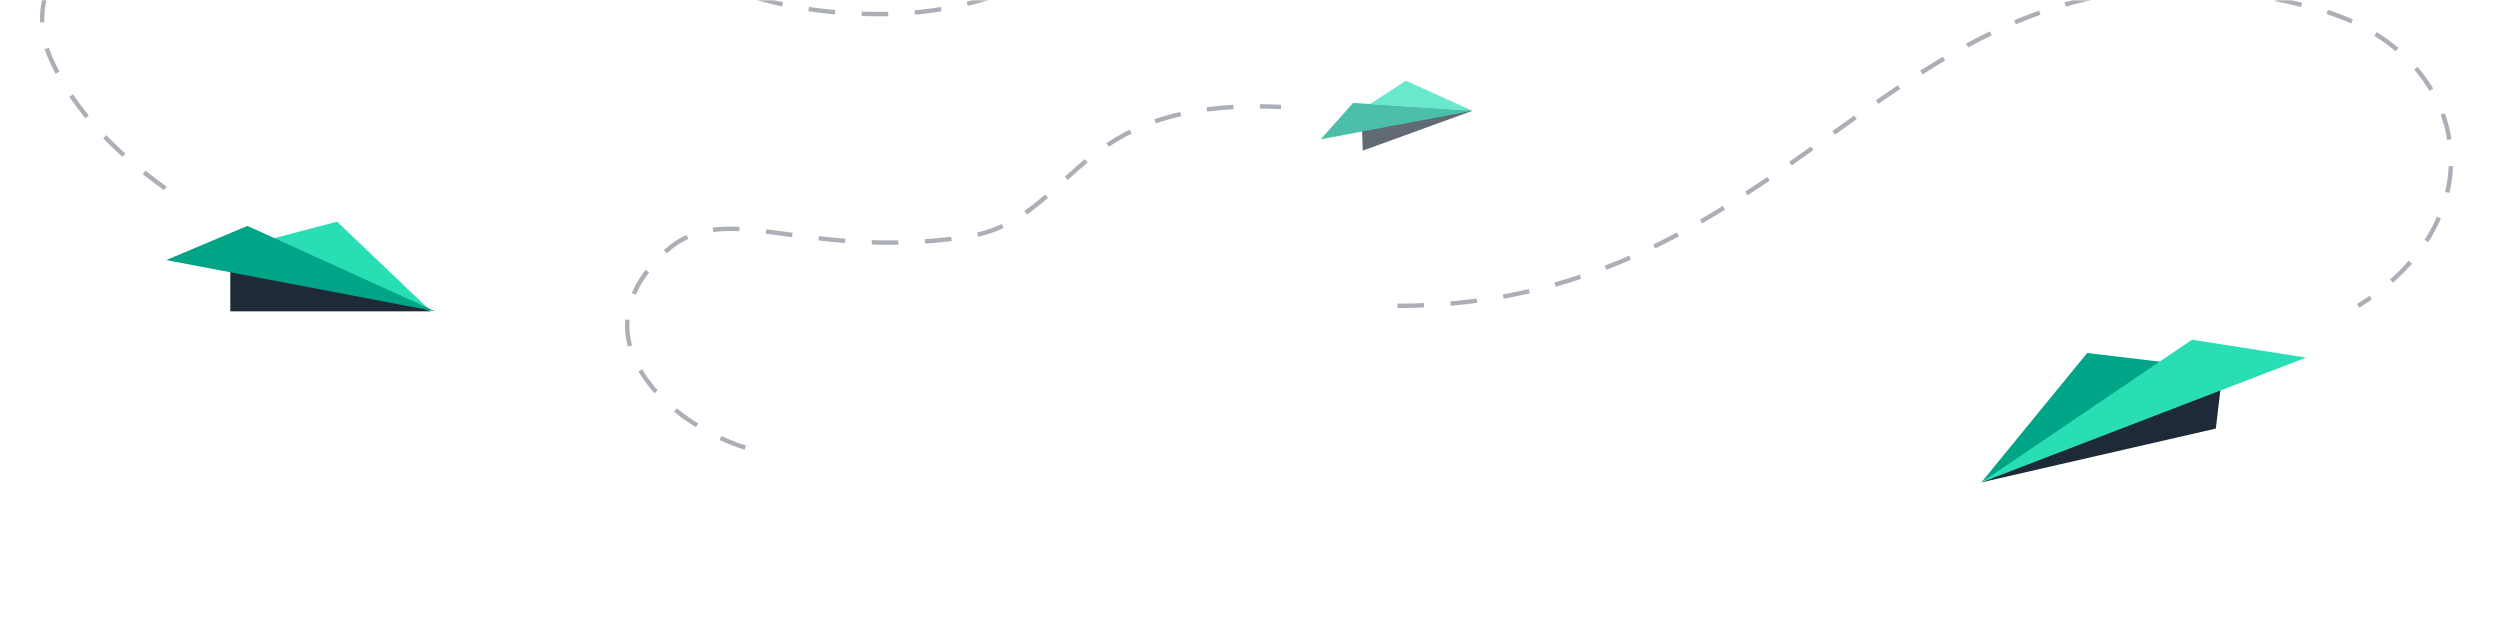 <svg width="1128" height="280" viewBox="0 0 1128 280" fill="none" xmlns="http://www.w3.org/2000/svg">
<mask id="mask0_6783_4146" style="mask-type:alpha" maskUnits="userSpaceOnUse" x="0" y="0" width="1128" height="280">
<rect width="1128" height="280" rx="2" fill="white"/>
</mask>
<g mask="url(#mask0_6783_4146)">
<path opacity="0.4" d="M74.623 85C56.493 72.127 33.564 51.752 22.388 25.341C-4.023 -37.077 130.218 -107.083 208.439 -73.528C278.282 -43.568 304.012 6.366 397.425 6.366C491.918 6.366 550.609 -73.528 560 -95" stroke="#303B49" stroke-width="2" stroke-dasharray="12 12"/>
<path d="M152.1 100L115.478 109.637L194.504 140.477L152.1 100Z" fill="#29DEB5"/>
<path d="M103.912 107.711V140.478H194.504L103.912 107.711Z" fill="#1E2A38"/>
<path d="M196.431 140.475L111.622 101.926L75 117.346L196.431 140.475Z" fill="#00A486"/>
<path d="M989.573 164.985L941.725 159.278L894 217.644L989.573 164.985Z" fill="#00A486"/>
<path d="M999.775 193.377L1002.74 168.497L894 217.644L999.775 193.377Z" fill="#1E2A38"/>
<path d="M989.029 153.272L1040.48 161.349L894 217.643L989.029 153.272Z" fill="#29DEB5"/>
<g opacity="0.7">
<path d="M618.2 46.938L664.358 49.991L634.349 36.416L618.2 46.938Z" fill="#29DEB5"/>
<path d="M614.877 67.967L664.358 49.991L614.225 48.607L614.877 67.967Z" fill="#1E2A38"/>
<path d="M595.898 62.849L664.358 49.991L610.506 46.429L595.898 62.849Z" fill="#00A486"/>
</g>
<path opacity="0.4" d="M630.5 138.001C821.5 138 858.502 -49.05 1047 4.502C1114.5 23.679 1129 97.502 1064 138" stroke="#303B49" stroke-width="2" stroke-dasharray="12 12"/>
<path opacity="0.4" d="M336.249 202C298.672 189.941 259.517 150.518 300.366 113.454C327.364 88.959 361.293 117.599 434.988 107.047C486.355 99.692 480.956 43.736 578 48.26" stroke="#303B49" stroke-width="2" stroke-dasharray="12 12"/>
</g>
</svg>
